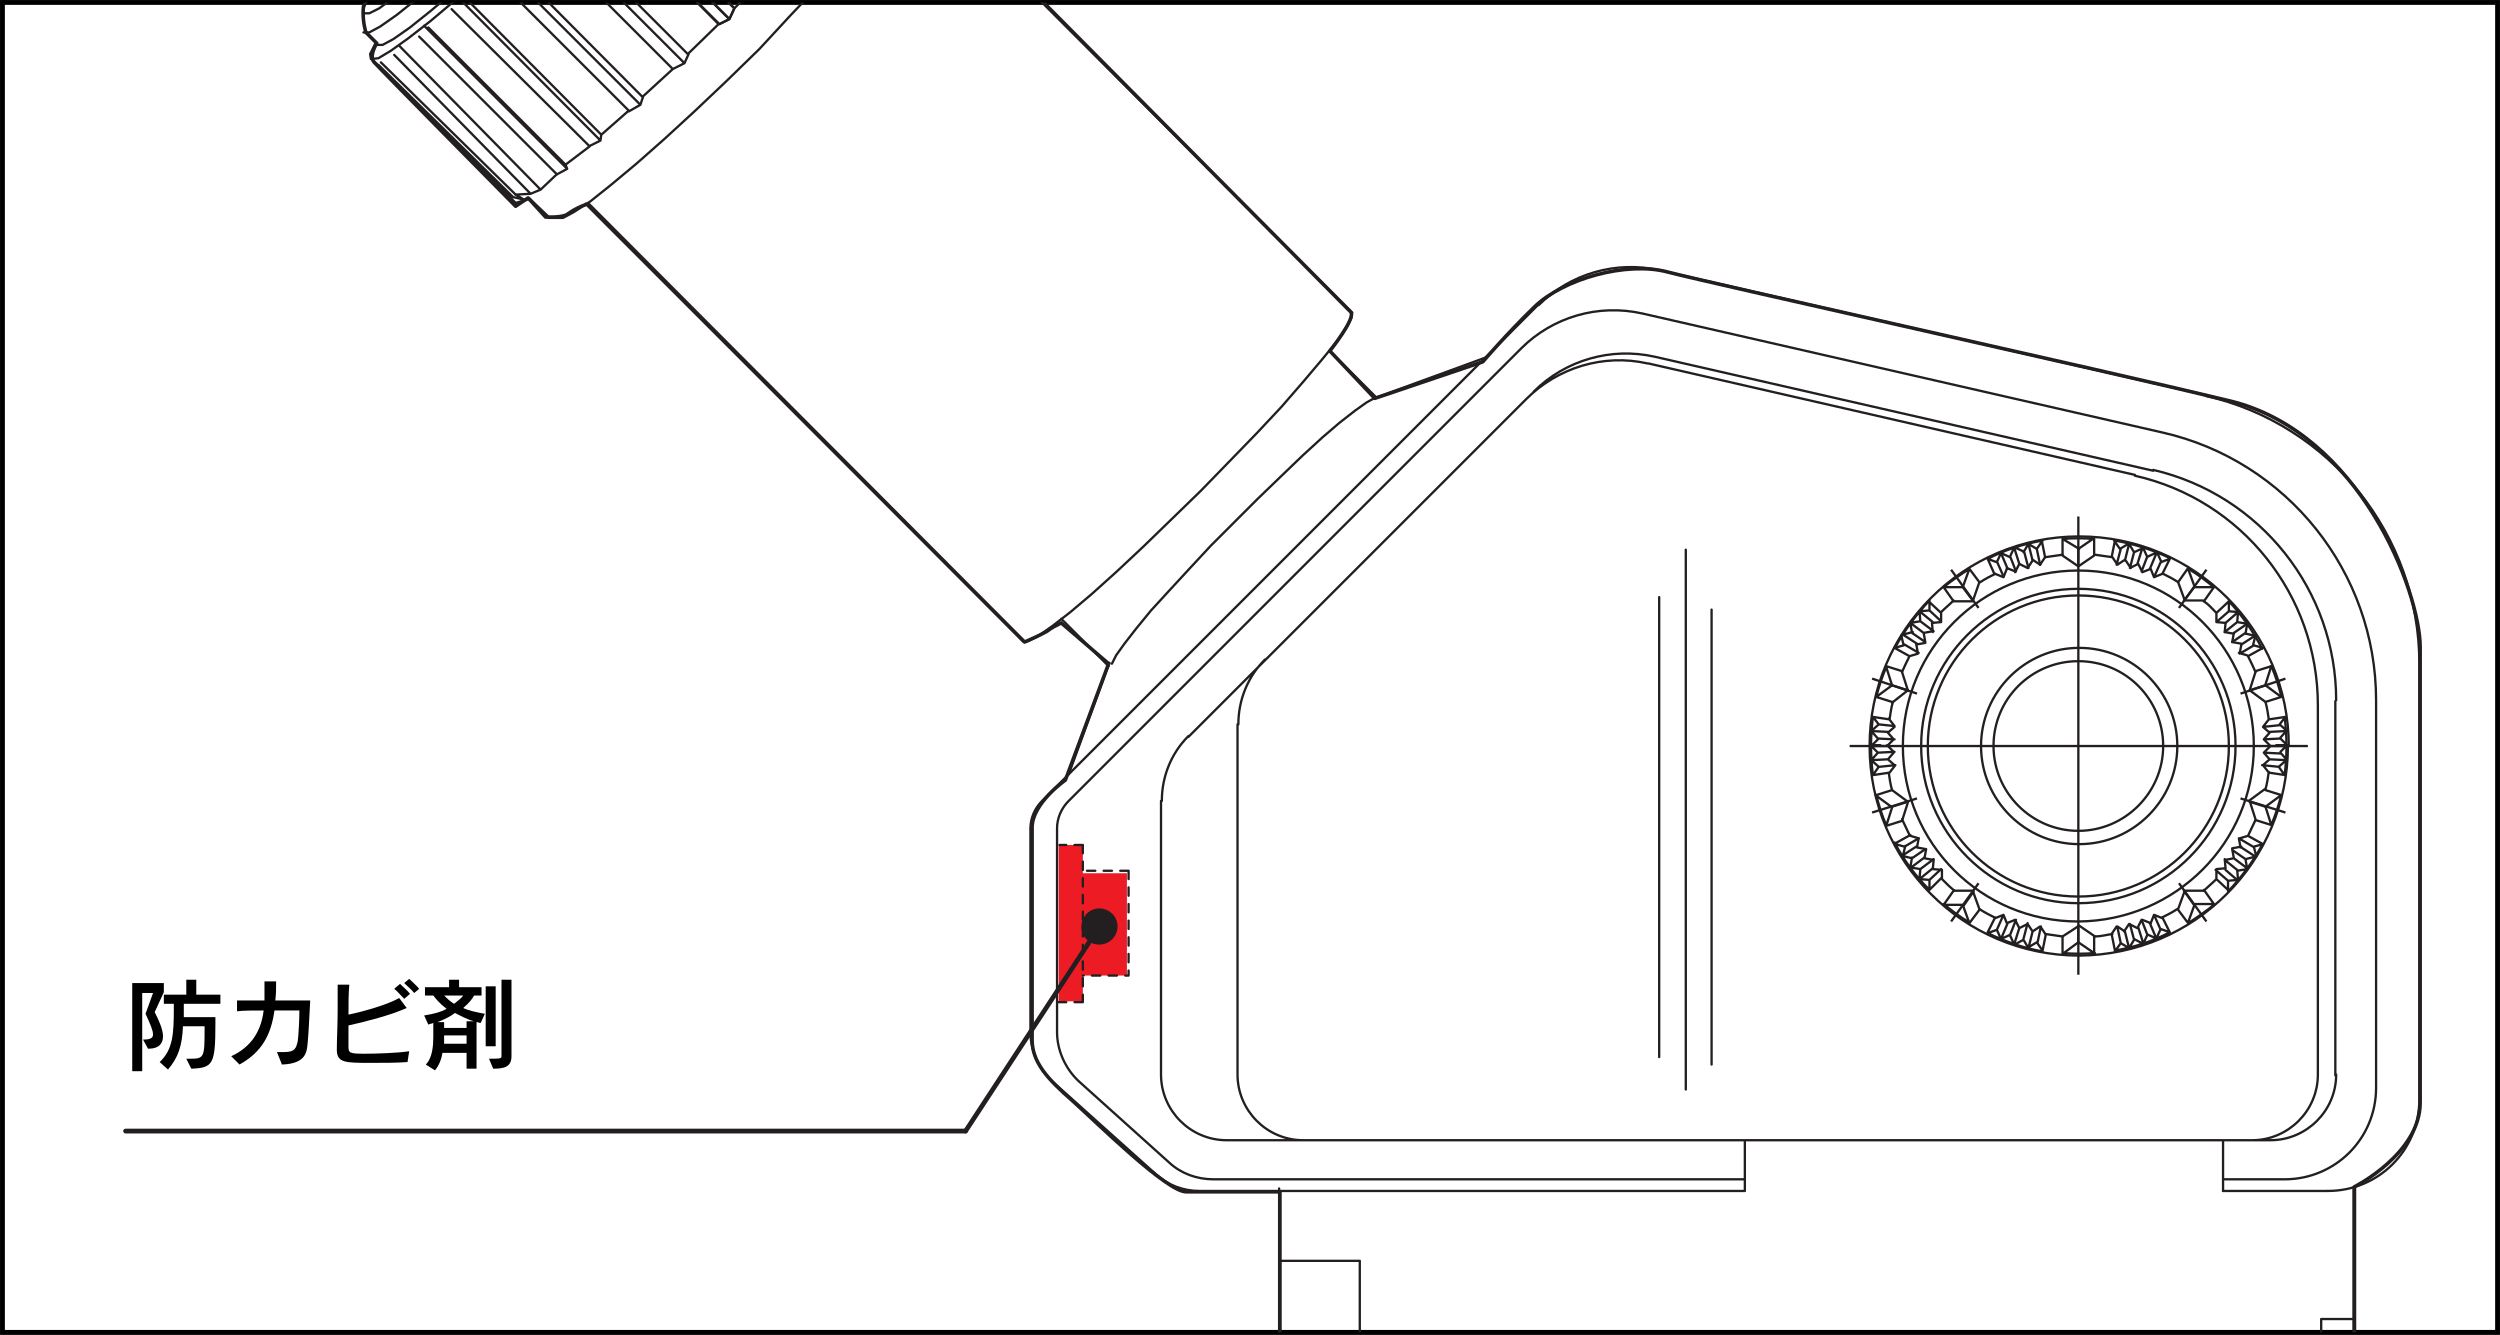 <?xml version="1.0" encoding="UTF-8"?>
<!-- Generator: Adobe Illustrator 23.0.2, SVG Export Plug-In . SVG Version: 6.00 Build 0)  -->
<svg xmlns="http://www.w3.org/2000/svg" xmlns:xlink="http://www.w3.org/1999/xlink" id="Layer_1" x="0px" y="0px" width="300.6px" height="160.5px" viewBox="0 0 300.6 160.5" style="enable-background:new 0 0 300.6 160.5;" xml:space="preserve">
<rect x="0" y="0" width="300.6" height="160.5" fill="#333333" stroke="none"/>
<style type="text/css">
	.st0{fill:#FFFFFF;stroke:#000000;stroke-width:0.57;}
	.st1{fill:#ED1C24;}
	.st2{clip-path:url(#SVGID_2_);}
	.st3{fill:none;stroke:#231F20;stroke-width:0.28;stroke-linecap:round;stroke-linejoin:round;}
	.st4{fill:none;stroke:#231F20;stroke-width:0.28;stroke-miterlimit:1.66;}
	.st5{fill:none;stroke:#231F20;stroke-width:0.28;stroke-linecap:round;stroke-linejoin:round;stroke-dasharray:1,1;}
	.st6{fill:none;stroke:#231F20;stroke-width:0.57;stroke-linecap:round;stroke-linejoin:round;}
	.st7{fill:#231F20;}
	.st8{clip-path:url(#SVGID_4_);}
	.st9{fill:none;stroke:#231F20;stroke-width:0.43;stroke-linecap:round;stroke-linejoin:round;}
</style>
<title>SMZ445-Mold-Resistant</title>
<rect x="0.3" y="0.3" class="st0" width="300" height="159.9"></rect>
<polyline class="st1" points="135.5,105 130.2,105 130.2,101.6 127.3,101.6 127.3,120.4 130.2,120.4 130.2,117.3 135.5,117.3   135.5,105 "></polyline>
<g>
	<defs>
		<rect id="SVGID_1_" x="0.3" y="0.3" width="300" height="159.9"></rect>
	</defs>
	<clipPath id="SVGID_2_">
		<use xlink:href="#SVGID_1_" style="overflow:visible;"></use>
	</clipPath>
	<g class="st2">
		<path class="st3" d="M43.7,3.9h0.7l1.3-0.7l2-1.4l2.5-2l3-2.6l3.5-3.1l3.7-3.5l3.9-3.8l4-3.9l3.9-4l3.8-3.9l3.5-3.8l3.1-3.5l2.6-3    l2-2.6l1.4-2l0.7-1.3v-0.7 M87.1-41.8h-0.7l-1.3,0.7l-1.9,1.4l-2.4,1.9L78-35.4l-3.3,2.9l-3.6,3.3l-3.7,3.6l-3.8,3.7l-3.7,3.8    l-3.6,3.7L53-10.8l-3,3.3l-2.5,2.9l-1.9,2.4l-1.3,1.9L43.7,1v0.6h0.7L45.6,1l1.9-1.4l2.4-1.9l2.9-2.5l3.3-2.9l3.6-3.3l3.7-3.6    l3.8-3.7L71-22l3.6-3.7l3.3-3.6l2.9-3.3l2.5-2.9l1.9-2.5l1.3-1.9l0.7-1.3L87.1-41.8z M67,26.2h0.7l1.3-0.7l2-1.3l2.5-2l3-2.5    l3.4-3l3.7-3.4l3.8-3.6l3.9-3.8L95,1.9L98.7-2l3.4-3.7l3-3.4l2.5-3l2-2.5l1.3-1.9l0.7-1.3v-0.7 M62,24.4l-17-17 M82.7,6.5l3.7-3.6    L69.9-13.7 M70.9,17.6L68,19.8 M75.6,13.3l-3.3,2.9 M61.7,23.7L45.5,7.8 M62,23.4L45.8,7.5 M68.2,20.3l-1.3,0.7 M68.2,20.3    L68,19.8 M66.9,20.9L50.4,4.4 M68.2,20.3L51,3.1 M68,19.8L51.5,3.3 M72.2,16.9l-1.4,0.7 M72.2,16.9l0.1-0.7 M70.9,17.6L54.3,1.1     M72.2,16.9L55.1-0.3 M72.3,16.2L55.8-0.4 M77,12.6l-1.4,0.8 M77,12.6l0.3-0.9 M75.6,13.3L59.1-3.2 M77,12.6L59.8-4.6 M77.3,11.7    L60.8-4.9 M82.8,6.5l-0.5,1.1l-1.4,0.7 M87.7,2.3l-1.2,0.6 M80.9,8.3l-3.6,3.3 M80.9,8.3L64.4-8.2 M82.7,6.5L66.2-10 M82.3,7.6    L65.1-9.6 M87.7,2.3L70.5-14.9 M87.7,2.3L88.3,1L71.8-15.5 M63.7,23.9l2.3,2.2 M67.1,26.2H66 M110-15l52.6,52.6 M70.4,24.5    L123,77.1"></path>
		<path class="st3" d="M123.9,99.7v24.4 M279.9,143.2h-12.6 M279.1,158.6v6.3 M163.5,151.6v13.4 M279.1,158.6h3.9 M163.5,151.6h-9.6     M283,142.7v22.2 M153.8,142.9v22.1 M133.4,79.7l-4.9,13.4 M165.2,47.9l13.4-4.9 M127.6,74.4l5.7,5.7 M159.9,42.2l5.6,5.6     M165.2,47.9l-0.9,0.5l-1.4,1l-1.8,1.4l-2.1,1.8l-2.4,2.2l-2.6,2.5l-2.8,2.7l-2.8,2.8l-2.8,2.8l-2.6,2.8l-2.4,2.6l-2.2,2.4    l-1.8,2.2l-1.4,1.8l-1,1.4l-0.5,1 M123,77.1h0.6l1.2-0.6l1.7-1.2l2.2-1.7l2.6-2.2l3-2.7l3.2-3l3.4-3.3l3.5-3.4l3.4-3.5l3.3-3.4    l3-3.2l2.6-3l2.2-2.6l1.8-2.2l1.2-1.7l0.6-1.2v-0.6 M92-2.7L88.3,1L71.8-15.5 M87.7,2.3L88.3,1 M63.7,23.9L62,24.4 M87.7,2.3    L70.5-14.9 M87.7,2.3l-1.2,0.6L69.9-13.7 M63.7,23.9L62,24.4 M45.3,5.4H46l1.3-0.7l2-1.4l2.5-2l3.1-2.6l3.5-3.1l3.7-3.5l3.9-3.8    l4-3.9l3.9-4l3.8-3.9l3.5-3.8l3.1-3.5l2.6-3l2-2.6l1.4-2l0.7-1.3v-0.7 M45.1,5.3l-0.6,1.2l0.1,0.6L45.5,7L47,6.1l2.1-1.5l2.7-2.1    L55-0.2l3.6-3.2L62.4-7l4-3.9l4.1-4.1l4-4.1l3.9-4.1l3.6-3.9l3.2-3.6l2.9-3.2l2.1-2.7l1.5-2.1l0.8-1.5l0.1-0.8L92-40.9l-1.2,0.6     M65,22.8l1.9-1.8 M65,22.8l-1.2,0.5L62,23.4 M63.8,23.3L47.4,6.6 M65,22.8L48,5.5 M62,23.4l1,0.6l-1.3-0.3"></path>
		<path class="st3" d="M290.9,79.8v52.4 M265.2,47.5l-65.6-15 M184.9,36.7l-59.6,59.6 M152.1,79.3c-2.1,2.1-3.2,4.9-3.2,7.8     M142.9,88.5c-2.1,2.1-3.2,4.9-3.2,7.8 M148.8,129.2c0,4.3,3.5,7.9,7.9,7.9 M139.6,129.2c0,4.3,3.5,7.9,7.9,7.9 M148.8,87.1v42     M139.6,96.3v32.8 M198.1,43.7c-5.3-1.2-10.8,0.5-14.6,4.3 M199,42.9c-5.3-1.2-10.8,0.4-14.6,4.2 M183.5,48l-40.6,40.6     M278.7,84.8c0-13.2-9.1-24.7-22-27.6 M280.9,84.2c0-13.2-9.1-24.7-22-27.7 M256.7,57.1l-58.5-13.4 M258.9,56.6L199,42.9     M197.5,37.7c-5.3-1.2-10.8,0.4-14.6,4.2 M285.7,84.2c0-15.4-10.7-28.8-25.7-32.2 M260,52l-62.5-14.3 M182.9,41.9l-54.4,54.4    c-0.9,0.9-1.4,2.1-1.4,3.3 M125.3,96.3c-0.9,0.9-1.4,2.1-1.4,3.3 M290.9,79.8c0-15.4-10.7-28.8-25.7-32.2 M199.6,32.5    c-5.3-1.2-10.8,0.4-14.6,4.2 M209.8,143.2h-65.6 M209.8,141.8h-63.9 M267.3,137.1v6.1 M209.8,137.1v6.1 M205.8,73.3V128     M199.5,71.8v55.3 M202.7,66.1V131 M270.8,137.1c4.3,0,7.9-3.5,7.9-7.9c0,0,0,0,0,0 M273,137.1c4.3,0,7.9-3.5,7.9-7.9     M274.7,141.8c6.1,0,11-4.9,11-11 M280.8,84.3v45 M278.7,84.8v44.5 M285.7,84.3v46.6 M279.9,143.2c6.1,0,11-4.9,11-11 M273,137.1    H147.5 M139,141.2c1.4,1.3,3.3,2,5.2,2 M140.6,139.8c1.4,1.3,3.3,2,5.3,2 M127.1,124.1c0,2.2,1,4.4,2.6,5.9 M140.6,139.8    l-10.9-9.8 M127.1,99.7v24.5 M123.9,124.1c0,2.2,1,4.4,2.6,5.9 M139,141.2L126.5,130 M274.7,141.8h-7.4"></path>
	</g>
</g>
<line class="st4" x1="249.9" y1="117.2" x2="249.9" y2="62.1"></line>
<path class="st3" d="M261.9,70l0.8,2.2 M262.6,72.2h2.3 M266.2,70.6l-1.2,1.7 M263.1,68.3l-1.2,1.7 M263.1,68.4l0.8,2.2 M263.8,70.6  h2.3 M271,89.7c0-11.6-9.4-21.1-21.1-21.1c-11.6,0-21.1,9.4-21.1,21.1s9.4,21.1,21.1,21.1C261.6,110.7,271,101.3,271,89.7L271,89.7z  "></path>
<line class="st4" x1="265.3" y1="68.5" x2="262" y2="73.1"></line>
<path class="st3" d="M271.2,80.8l-0.7,2.2 M270.5,83l1.9,1.4 M274.3,83.8l-1.9,0.6 M273.1,80.1l-1.9,0.6 M273.1,80.1l-0.7,2.2   M272.4,82.4l1.9,1.4 M273.1,99.2c0.5-1.2,0.9-2.4,1.2-3.6 M272.3,94.9l-1.9,1.4 M270.5,96.3l0.7,2.2 M273.1,99.2l-1.9-0.6   M274.3,95.6l-1.9-0.6 M274.3,95.6l-1.9,1.4 M272.4,97l0.7,2.2 M263.1,111c1.1-0.7,2.1-1.4,3.1-2.2 M265,107.1h-2.3 M262.7,107.1  l-0.8,2.2 M263.1,111l-1.2-1.6 M266.2,108.7l-1.2-1.7 M266.2,108.7h-2.3 M263.9,108.7l-0.8,2.2 M248.1,114.6c1.3,0.1,2.5,0.1,3.8,0   M251.9,112.6l-1.9-1.3 M250,111.3l-2,1.3 M248,114.6v-2 M251.8,114.6v-2 M251.8,114.6l-1.9-1.3 M249.9,113.3l-1.9,1.4 M233.7,108.7  c1,0.8,2,1.6,3.1,2.2 M238,109.3l-0.8-2.2 M237.2,107.1h-2.3 M233.7,108.8l1.2-1.7 M236.8,111l1.2-1.6 M236.8,111l-0.8-2.2   M236,108.8h-2.3 M225.6,95.6c0.3,1.2,0.7,2.5,1.2,3.6 M228.7,98.7l0.7-2.2 M229.4,96.4l-1.9-1.4 M225.6,95.6l1.9-0.6 M226.8,99.3  l1.9-0.6 M226.8,99.3l0.7-2.2 M227.4,97l-1.9-1.4 M226.8,80.2c-0.5,1.2-0.9,2.4-1.2,3.6 M227.5,84.5l1.9-1.5 M229.4,83l-0.7-2.2   M226.8,80.1l1.9,0.6 M225.6,83.8l1.9,0.6 M225.6,83.8l1.9-1.4 M227.5,82.4l-0.7-2.2 M236.8,68.4c-1.1,0.7-2.1,1.4-3.1,2.2   M234.9,72.3h2.3 M237.2,72.3L238,70 M236.8,68.4L238,70 M233.7,70.6l1.2,1.7 M233.7,70.6h2.3 M236,70.6l0.8-2.2 M251.8,64.8  c-1.3-0.1-2.5-0.1-3.8,0 M248,66.8l1.9,1.3 M249.9,68.1l1.9-1.3 M251.8,64.8v2 M248,64.8v2 M248,64.8l2,1.2 M249.9,66l1.9-1.3   M263.9,70.5l-1.2,1.6 M266.2,70.6c-1-0.8-2-1.6-3.1-2.2"></path>
<path class="st3" d="M239.7,89.7c0-5.7,4.6-10.2,10.2-10.2c5.7,0,10.2,4.6,10.2,10.2s-4.6,10.2-10.2,10.2S239.7,95.3,239.7,89.7  L239.7,89.7z M261.8,89.7c0-6.5-5.3-11.8-11.8-11.8c-6.5,0-11.8,5.3-11.8,11.8s5.3,11.8,11.8,11.8c0,0,0,0,0,0  C256.5,101.5,261.8,96.2,261.8,89.7C261.8,89.7,261.8,89.7,261.8,89.7z M268,89.7c0-10-8.1-18.1-18.1-18.1s-18.1,8.1-18.1,18.1  s8.1,18.1,18.1,18.1c0,0,0,0,0,0C259.9,107.8,268,99.7,268,89.7C268,89.7,268,89.7,268,89.7z M268.8,89.7c0-10.4-8.5-18.9-18.9-18.9  c-10.4,0-18.9,8.5-18.9,18.9s8.5,18.9,18.9,18.9c0,0,0,0,0,0C260.4,108.6,268.8,100.1,268.8,89.7z M272.4,82.4l-1.9,0.6 M272.4,97  l-1.9-0.6 M263.8,108.8l-1.2-1.7 M249.9,113.3v-2 M236.1,108.9l1.2-1.7 M227.5,97l1.9-0.6 M227.5,82.4l1.9,0.6 M236,70.6l1.2,1.6   M249.9,66v2 M228.7,98.5c0.3,0.6,0.6,1.3,0.9,1.9 M273.7,89.6h1.3 M231.4,103.1l-1.6,1.2 M229.7,100.4l-1.8,1 M233.4,105.6L232,107   M232,107v-1.2l-1.2-0.1 M233.4,104.5l-1.4,1.3 M228.8,102.9l0.3-1.2 M229,101.8l-1.1-0.3 M229,101.8l1.7-1 M229.9,103.2l-1.2-0.3   M230.8,105.7l0.1-1.2 M230.9,104.5l-1.2-0.2l0.2-1.2 M231.5,102.1l-1.6,1.1 M230.8,105.7l1.6-1.3 M230.9,104.5l1.6-1.2   M227.8,101.3c1.1,2.1,2.5,4,4.1,5.6 M228.7,102.9l1.7-1.1 M226.1,89.6h-1.2 M274.3,83.7c-0.3-1.2-0.7-2.5-1.2-3.6"></path>
<path class="st4" d="M222.4,89.7h55.1 M274.8,81.6l-5.4,1.8 M274.8,97.7l-5.4-1.7 M265.3,110.8l-3.3-4.6 M234.6,110.8l3.3-4.6   M225.1,97.7l5.4-1.7 M225.1,81.6l5.4,1.8 M234.6,68.5l3.3,4.6"></path>
<path class="st3" d="M257.5,110.6l-0.5,1 M257,111.6l-1-0.5 M256,111.1l-0.6,0.9 M255.5,112l-0.9-0.6 M254.5,111.4l-0.6,0.9   M260,110.4l-1-0.4 M259,110l-0.4,1 M251.9,112.6c0.7,0,1.4-0.2,2.1-0.3 M257.1,111.5l0.6,1.9 M253.9,112.3l0.4,2 M260,110.3  l0.9,1.8 M260.9,112.1l-1.1-0.4l-0.5,1.1 M259,110l0.8,1.8 M256,114l-1-0.6 M255,113.4l-0.7,1 M255,113.4l-0.4-1.9 M256.6,113  l-0.6,1 M259.4,112.9l-1.1-0.5 M258.2,112.4l-0.5,1.1l-1.1-0.6 M256.1,111.1l0.5,1.9 M259.3,112.9l-0.8-1.9 M258.2,112.4l-0.7-1.8   M254.3,114.3c2.3-0.4,4.5-1.1,6.6-2.2 M256,114l-0.5-2 M245.9,112.3c0.7,0.1,1.4,0.2,2.1,0.3 M244.4,112l-0.6-0.9 M243.8,111.1  l-1,0.5 M242.8,111.6l-0.5-1 M242.3,110.6l-1,0.4 M241.3,111l-0.4-1 M240.9,110l-1,0.4 M246,112.4l-0.6-0.9 M245.3,111.4l-0.9,0.6   M238,109.3c0.6,0.4,1.2,0.7,1.8,1 M242.8,111.6l-0.6,1.9 M239.9,110.3l-0.9,1.8 M246,112.3l-0.4,2 M245.6,114.3l-0.7-1l-1,0.6   M245.4,111.4l-0.4,1.9 M240.6,112.9l-0.5-1.1 M240.1,111.8l-1.1,0.4 M240.1,111.8l0.8-1.8 M241.7,112.4l-1.1,0.5 M243.9,114l-0.6-1   M243.3,113l-1.1,0.6l-0.5-1.1 M242.4,110.6l-0.7,1.8 M243.9,114l0.5-2 M243.3,112.9l0.5-1.9 M239,112.2c2.1,1,4.3,1.8,6.6,2.2   M240.6,112.9l0.8-1.9 M233.5,105.7c0.5,0.5,1,1,1.5,1.4 M232.4,104.5l0.1-1.1 M232.5,103.4l-1.1-0.2 M231.4,103.2l0.2-1.1   M231.6,102.1l-1.1-0.2 M230.5,101.9l0.2-1.1 M230.7,100.8l-1-0.3 M233.5,105.7v-1.1 M233.5,104.6l-1.1-0.1 M275.2,89.7  c0-13.9-11.3-25.2-25.2-25.2c-13.9,0-25.2,11.3-25.2,25.2s11.3,25.2,25.2,25.2c0,0,0,0,0,0c13.9-0.1,25.1-11.3,25.1-25.2L275.2,89.7  z"></path>
<path class="st3" d="M269.1,73.6l-0.1,1.2 M270.2,75l-0.2,1.2 M269,74.8l1.2,0.2 M268.4,77.2l1.6-1.1 M269.1,73.6l-1.5,1.3   M269,74.8l-1.5,1.2 M272,78c-1.1-2.1-2.4-4-4-5.7 M271.2,76.4l-1.7,1.1 M272.8,86.5c-0.1-0.7-0.2-1.4-0.4-2.1 M272.9,88.1l-0.7,0.8   M272.2,88.9l0.8,0.8 M273,89.7l-0.8,0.8 M272.2,90.5l0.7,0.8 M272.9,91.3l-0.8,0.7 M272.1,92l0.7,0.9 M272.8,86.5l-0.7,0.9   M272.1,87.4l0.8,0.7 M272.4,94.9c0.2-0.7,0.3-1.4,0.4-2.1 M273,89.7h2 M272.8,92.9l2,0.3 M272.8,86.5l2-0.3 M274.8,86.2l-0.7,0.9  l0.9,0.8 M272.1,87.4l2-0.2 M274.9,91.4l-0.9,0.8 M274,92.2l0.7,1 M274,92.2l-2-0.2 M274.2,90.5l0.8,0.9 M274.9,87.9l-0.8,0.9   M274.2,88.8l0.8,0.8l-0.8,0.8 M272.2,90.5l2,0.1 M274.9,87.9l-2,0.1 M274.2,88.8l-2,0.1 M274.7,93.2c0.3-2.3,0.3-4.7,0-7   M274.9,91.4l-2-0.1 M270.3,100.5c0.3-0.6,0.6-1.3,0.9-1.9 M269.5,101.8l-1.1,0.2 M268.4,102.1l0.2,1.1 M268.6,103.2l-1.1,0.2   M267.5,103.3l0.1,1.1 M267.6,104.4l-1.1,0.1 M266.5,104.5v1.1 M270.3,100.5l-1,0.3 M269.2,100.8l0.2,1.1 M265,107.1  c0.5-0.5,1-0.9,1.5-1.4 M268.6,103.2l1.6,1.2 M266.5,105.7l1.5,1.4 M270.3,100.5l1.8,1 M272.1,101.5l-1.1,0.3l0.3,1.2 M269.2,100.8  l1.7,1 M269.1,105.8l-1.2,0.1 M267.9,105.9v1.2 M267.9,105.9l-1.5-1.3 M269,104.6l0.1,1.2 M271.2,103l-1.2,0.3 M270,103.3l0.2,1.2  l-1.2,0.2 M267.5,103.4l1.5,1.2 M271.2,103l-1.7-1.1 M270,103.3l-1.6-1.1 M267.9,107.2c1.6-1.7,3-3.6,4.1-5.6 M269.1,105.9l-1.5-1.3   M260,110.3c0.6-0.3,1.2-0.6,1.8-1 M258.6,111l-1-0.4"></path>
<path class="st3" d="M248,66.7c-0.7,0.1-1.4,0.2-2.1,0.3 M242.8,67.8l-0.6-1.9 M245.9,67l-0.4-2 M239.8,69l-0.8-1.8 M239,67.2  l1.1,0.4l0.5-1.1 M240.9,69.3l-0.8-1.8 M243.9,65.4l1,0.6 M244.9,66l0.7-1 M244.9,66l0.4,1.9 M243.3,66.4l0.6-1 M240.6,66.5l1.1,0.5   M241.7,66.9l0.5-1.1l1.1,0.5 M243.9,68.3l-0.5-1.9 M240.6,66.5l0.8,1.9 M241.7,66.9l0.7,1.8 M245.6,65c-2.3,0.4-4.5,1.1-6.6,2.2   M243.9,65.4l0.5,2 M254,67c-0.7-0.1-1.4-0.2-2.1-0.3 M255.6,67.4l0.6,0.9 M256.1,68.3l1-0.5 M257.1,67.8l0.5,1 M257.6,68.8l1-0.4   M258.6,68.4l0.4,1 M259,69.4l1-0.4 M254,67l0.6,0.9 M254.6,67.9l0.9-0.6 M261.9,70c-0.6-0.4-1.2-0.7-1.8-1 M257,67.8l0.6-1.9   M260,69l0.9-1.8 M253.9,67l0.4-2 M254.2,65l0.7,1l1-0.6 M254.5,67.9L255,66 M259.4,66.5l0.5,1.1 M259.8,67.6l1.1-0.4 M259.8,67.6  l-0.8,1.8 M258.3,66.9l1.1-0.5 M256,65.4l0.6,1 M256.6,66.4l1.1-0.5l0.5,1.1 M257.5,68.7l0.7-1.8 M256,65.4l-0.5,2 M256.6,66.4  l-0.5,1.9 M260.9,67.1c-2.1-1-4.3-1.7-6.6-2.1 M259.3,66.5l-0.8,1.9 M266.5,73.7c-0.5-0.5-0.9-1-1.5-1.4 M267.6,74.9l-0.1,1.1   M267.5,76l1.1,0.2 M268.6,76.1l-0.2,1.1 M268.4,77.2l1.1,0.2 M269.5,77.5l-0.2,1.1 M269.2,78.5l1,0.3 M266.5,73.7v1.1 M266.5,74.8  l1.1,0.1 M271.2,80.8c-0.3-0.7-0.6-1.3-0.9-1.9 M268.6,76.1l1.6-1.1 M270.3,78.9l1.8-1 M266.5,73.7l1.5-1.4 M268,72.3v1.2l1.2,0.1   M266.5,74.8l1.5-1.3 M271.2,76.4l-0.3,1.2 M271,77.6l1.1,0.3 M271,77.6l-1.7,1 M270.1,76.2l1.2,0.3"></path>
<path class="st3" d="M245.3,67.9l0.6-0.9 M239.9,69l1,0.4 M240.9,69.4l0.4-1"></path>
<path class="st3" d="M227.1,92.9c0.1,0.7,0.2,1.4,0.4,2.1 M227,91.3l0.7-0.8 M227.7,90.4l-0.8-0.8 M226.9,89.7l0.8-0.8 M227.7,88.9  l-0.7-0.8 M227,88.1l0.8-0.7 M227.8,87.3l-0.7-0.9 M227.2,92.9l0.7-0.9 M227.8,92l-0.8-0.7 M227.6,84.4c-0.2,0.7-0.3,1.4-0.4,2.1   M226.9,89.7h-2 M227.2,86.5l-2-0.3 M227.2,92.9l-2,0.3 M225.2,93.2l0.7-1l-0.9-0.8 M227.9,92l-1.9,0.2 M225,87.9l0.9-0.8   M225.9,87.1l-0.7-0.9 M225.9,87.1l1.9,0.2 M225.8,88.8l-0.8-0.9 M225,91.4l0.8-0.9 M225.8,90.5l-0.8-0.8l0.8-0.8 M227.8,88.9  l-2-0.1 M225,91.4l2-0.1 M225.8,90.5l2-0.1 M225.2,86.2c-0.3,2.3-0.3,4.7,0,7 M225,87.9l2,0.1 M229.6,78.9c-0.3,0.6-0.6,1.2-0.9,1.9   M230.4,77.5l1.1-0.2 M231.5,77.2l-0.2-1.1 M231.3,76.1l1.1-0.2 M232.4,76l-0.1-1.1 M232.3,74.9l1.1-0.1 M233.4,74.8v-1.1   M229.6,78.9l1-0.3 M230.6,78.5l-0.2-1.1 M234.9,72.2c-0.5,0.5-1,0.9-1.5,1.4 M231.3,76.1l-1.6-1.2 M233.4,73.7l-1.5-1.4   M229.6,78.9l-1.8-1 M227.8,77.9l1.1-0.3l-0.3-1.2 M230.7,78.5l-1.7-1 M230.8,73.5l1.2-0.1 M232,73.4v-1.2 M232,73.4l1.4,1.3   M230.9,74.7l-0.1-1.2 M228.8,76.3l1.2-0.3 M229.9,76.1l-0.2-1.2l1.2-0.2 M232.5,75.9l-1.6-1.2 M228.8,76.3l1.7,1.1 M229.9,76.1  l1.6,1.1 M232,72.2c-1.6,1.7-3,3.6-4.1,5.6 M230.8,73.5l1.6,1.3 M239.9,69c-0.6,0.3-1.2,0.6-1.8,1 M241.3,68.3l1,0.4 M242.3,68.8  l0.5-1 M242.8,67.8l1,0.5 M243.8,68.3l0.6-0.9 M244.4,67.3l0.9,0.6"></path>
<path class="st5" d="M130.2,120.5h-3.2 M135.7,104.7v12.6h-5.5 M135.7,104.7h-5.5 M130.2,101.6h-2.8 M130.2,101.6v18.9"></path>
<line class="st6" x1="132.2" y1="111.4" x2="116.1" y2="136"></line>
<path class="st7" d="M134.1,112.1c0.4-1-0.1-2.2-1.2-2.6c-1-0.4-2.2,0.1-2.6,1.2c-0.4,1,0.1,2.2,1.1,2.6  C132.5,113.7,133.7,113.2,134.1,112.1C134.1,112.1,134.1,112.1,134.1,112.1z"></path>
<path class="st3" d="M134.1,112.1c0.4-1-0.1-2.2-1.2-2.6c-1-0.4-2.2,0.1-2.6,1.2c-0.4,1,0.1,2.2,1.1,2.6  C132.5,113.7,133.7,113.2,134.1,112.1C134.1,112.1,134.1,112.1,134.1,112.1z"></path>
<line class="st6" x1="116.1" y1="136" x2="15.1" y2="136"></line>
<g>
	<defs>
		<rect id="SVGID_3_" x="0.3" y="0.3" width="300" height="159.9"></rect>
	</defs>
	<clipPath id="SVGID_4_">
		<use xlink:href="#SVGID_3_" style="overflow:visible;"></use>
	</clipPath>
	<g class="st8">
		<path class="st9" d="M62-20.7C52.2-10.6,44-0.5,43.7,0.8c-0.1,1,0,2.1,0.3,3.1l1.3,1.3c0,0-1,1.6-0.3,2.3c0.7,0.8,17,17.3,17,17.3    l1.5-1l2.1,2.3c0,0,2.2,0.1,2.7-0.4c0.7-0.5,1.5-0.9,2.4-1.2l52.5,52.7c0.9-0.4,1.8-0.8,2.7-1.3c0.5-0.4,1.1-0.7,1.7-1l5.7,4.9    l-5.2,14c0,0-4,2.8-4,5.7V125c0,2.7,1.8,4.7,4.9,7.4c3,2.7,11.3,10.9,13.6,10.9h11.3v20.3h129.2v-20.9c0,0,7.9-4,7.9-10.1V77.8    c0-6.6-7.2-25.8-22.9-29.6S205.4,34,200.5,32.7c-4.9-1.3-12.5,0.8-16,4.2s-6.2,6.6-6.2,6.6l-13,4.4l-5.4-5.7c0,0,3.2-4,2.5-4.7    L110.3-15l1.2-2.4l0.3-2l-2-2.2l0.2-2.2c0,0-16.5-16-17.2-16.5c-0.4-0.3-1-0.4-1.5-0.2l-2.2-1.3c0,0-3-0.2-4.9,1.2    S62-20.7,62-20.7z"></path>
	</g>
</g>
<g>
	<path d="M15.9,128.6v-10.4h3.8v1.1l-1.1,2.4c0.4,0.8,1,2,1,2.9c0,0.8-0.4,1.5-1.8,1.5l-0.6-1.1c0.7,0,1.2-0.1,1.2-0.6   c0-0.5-0.3-1.2-0.9-2.5l0.9-2.5h-1.3v9.4H15.9z M22.4,127.3h0.4c1.8,0,1.8-0.1,1.8-3.9H22c-0.1,2.4-0.6,3.8-1.8,5.2l-1-0.9   c1.6-1.5,1.7-3.4,1.7-6.5v-0.5h-1.2v-1.1h2.7v-1.8h1.2v1.8h2.9v1.1h-4.4c0,0.7,0,1,0,1.6h3.8v0.8c0,4.9-0.3,5.3-2.9,5.4L22.4,127.3   z"></path>
	<path d="M33.3,126.5c0.3,0,0.6,0,0.9,0c1.3,0,1.4-0.5,1.6-1.3c0.1-0.7,0.2-2.7,0.2-3.7h-3c-0.4,2.9-1.5,5-4.2,6.5l-1-1   c2.4-1.1,3.6-3,3.9-5.5c-1.2,0-2.5,0-3.2,0.1l0-1.3c0.8,0,2,0,3.3,0c0-0.3,0-0.6,0-1c0-0.4,0-0.9,0-1.3l1.4,0c0,0.8,0,1.6-0.1,2.3   c1.6,0,3.2,0,4.2,0c-0.1,1.8-0.2,4.1-0.3,5c-0.1,1.1-0.1,2.6-3.1,2.7L33.3,126.5z"></path>
	<path d="M49,127.7c-1.2,0.1-2.9,0.1-4.4,0.1c-3.1,0-4.1,0-4.1-1.6v-0.1c0-1,0.1-2.9,0.1-4.7c0-1.1,0-2.1,0-3l1.4,0   c-0.1,1.1-0.1,2.4-0.1,3.6c1.9-0.4,4.7-1.2,6.1-2l0.9,1.2c-2,0.9-4.8,1.6-7,2.1c0,0.9,0,1.7,0,2.5c0,0.8,0.1,0.9,1.9,0.9   c1.6,0,4.2-0.1,5.4-0.3L49,127.7z M48.6,120.1c-0.4-0.4-0.8-0.9-1.2-1.2l0.7-0.6c0.4,0.4,0.9,0.8,1.2,1.2L48.6,120.1z M49.8,119.4   c-0.3-0.4-0.8-0.8-1.2-1.2l0.6-0.5c0.4,0.4,0.9,0.8,1.2,1.2L49.8,119.4z"></path>
	<path d="M56.1,128.5v-1.9h-2.9c-0.1,0.7-0.4,1.5-0.9,2.1l-1.1-0.7c0.8-0.8,0.9-2.3,0.9-3.3V123c-0.2,0.1-0.4,0.1-0.6,0.2l-0.5-1.1   c1.2-0.2,2-0.4,2.7-0.8c-0.8-0.6-1.3-1.2-1.6-1.6h-1v-1H54v-0.9h1.2v0.9h2.7v1H57c-0.2,0.4-0.6,0.9-1.3,1.5   c0.6,0.3,1.5,0.5,2.6,0.7l-0.5,1.1c-0.2,0-0.3-0.1-0.5-0.1v5.6H56.1z M56.1,122.8H57c-0.8-0.2-1.7-0.7-2.3-1   c-0.5,0.4-1.3,0.8-2.1,1.1h0.8v0.7h2.7V122.8z M56.1,124.5h-2.7v1h2.7V124.5z M53.4,119.7c0.3,0.3,0.7,0.7,1.2,1   c0.5-0.4,0.9-0.7,1.1-1H53.4z M58.4,125.8v-7.2h1.2v7.2H58.4z M58.8,127.3c1.3,0,1.5,0,1.5-0.3v-9.2h1.2v9.2c0,1.3-0.9,1.5-2.2,1.5   L58.8,127.3z"></path>
</g>
</svg>
